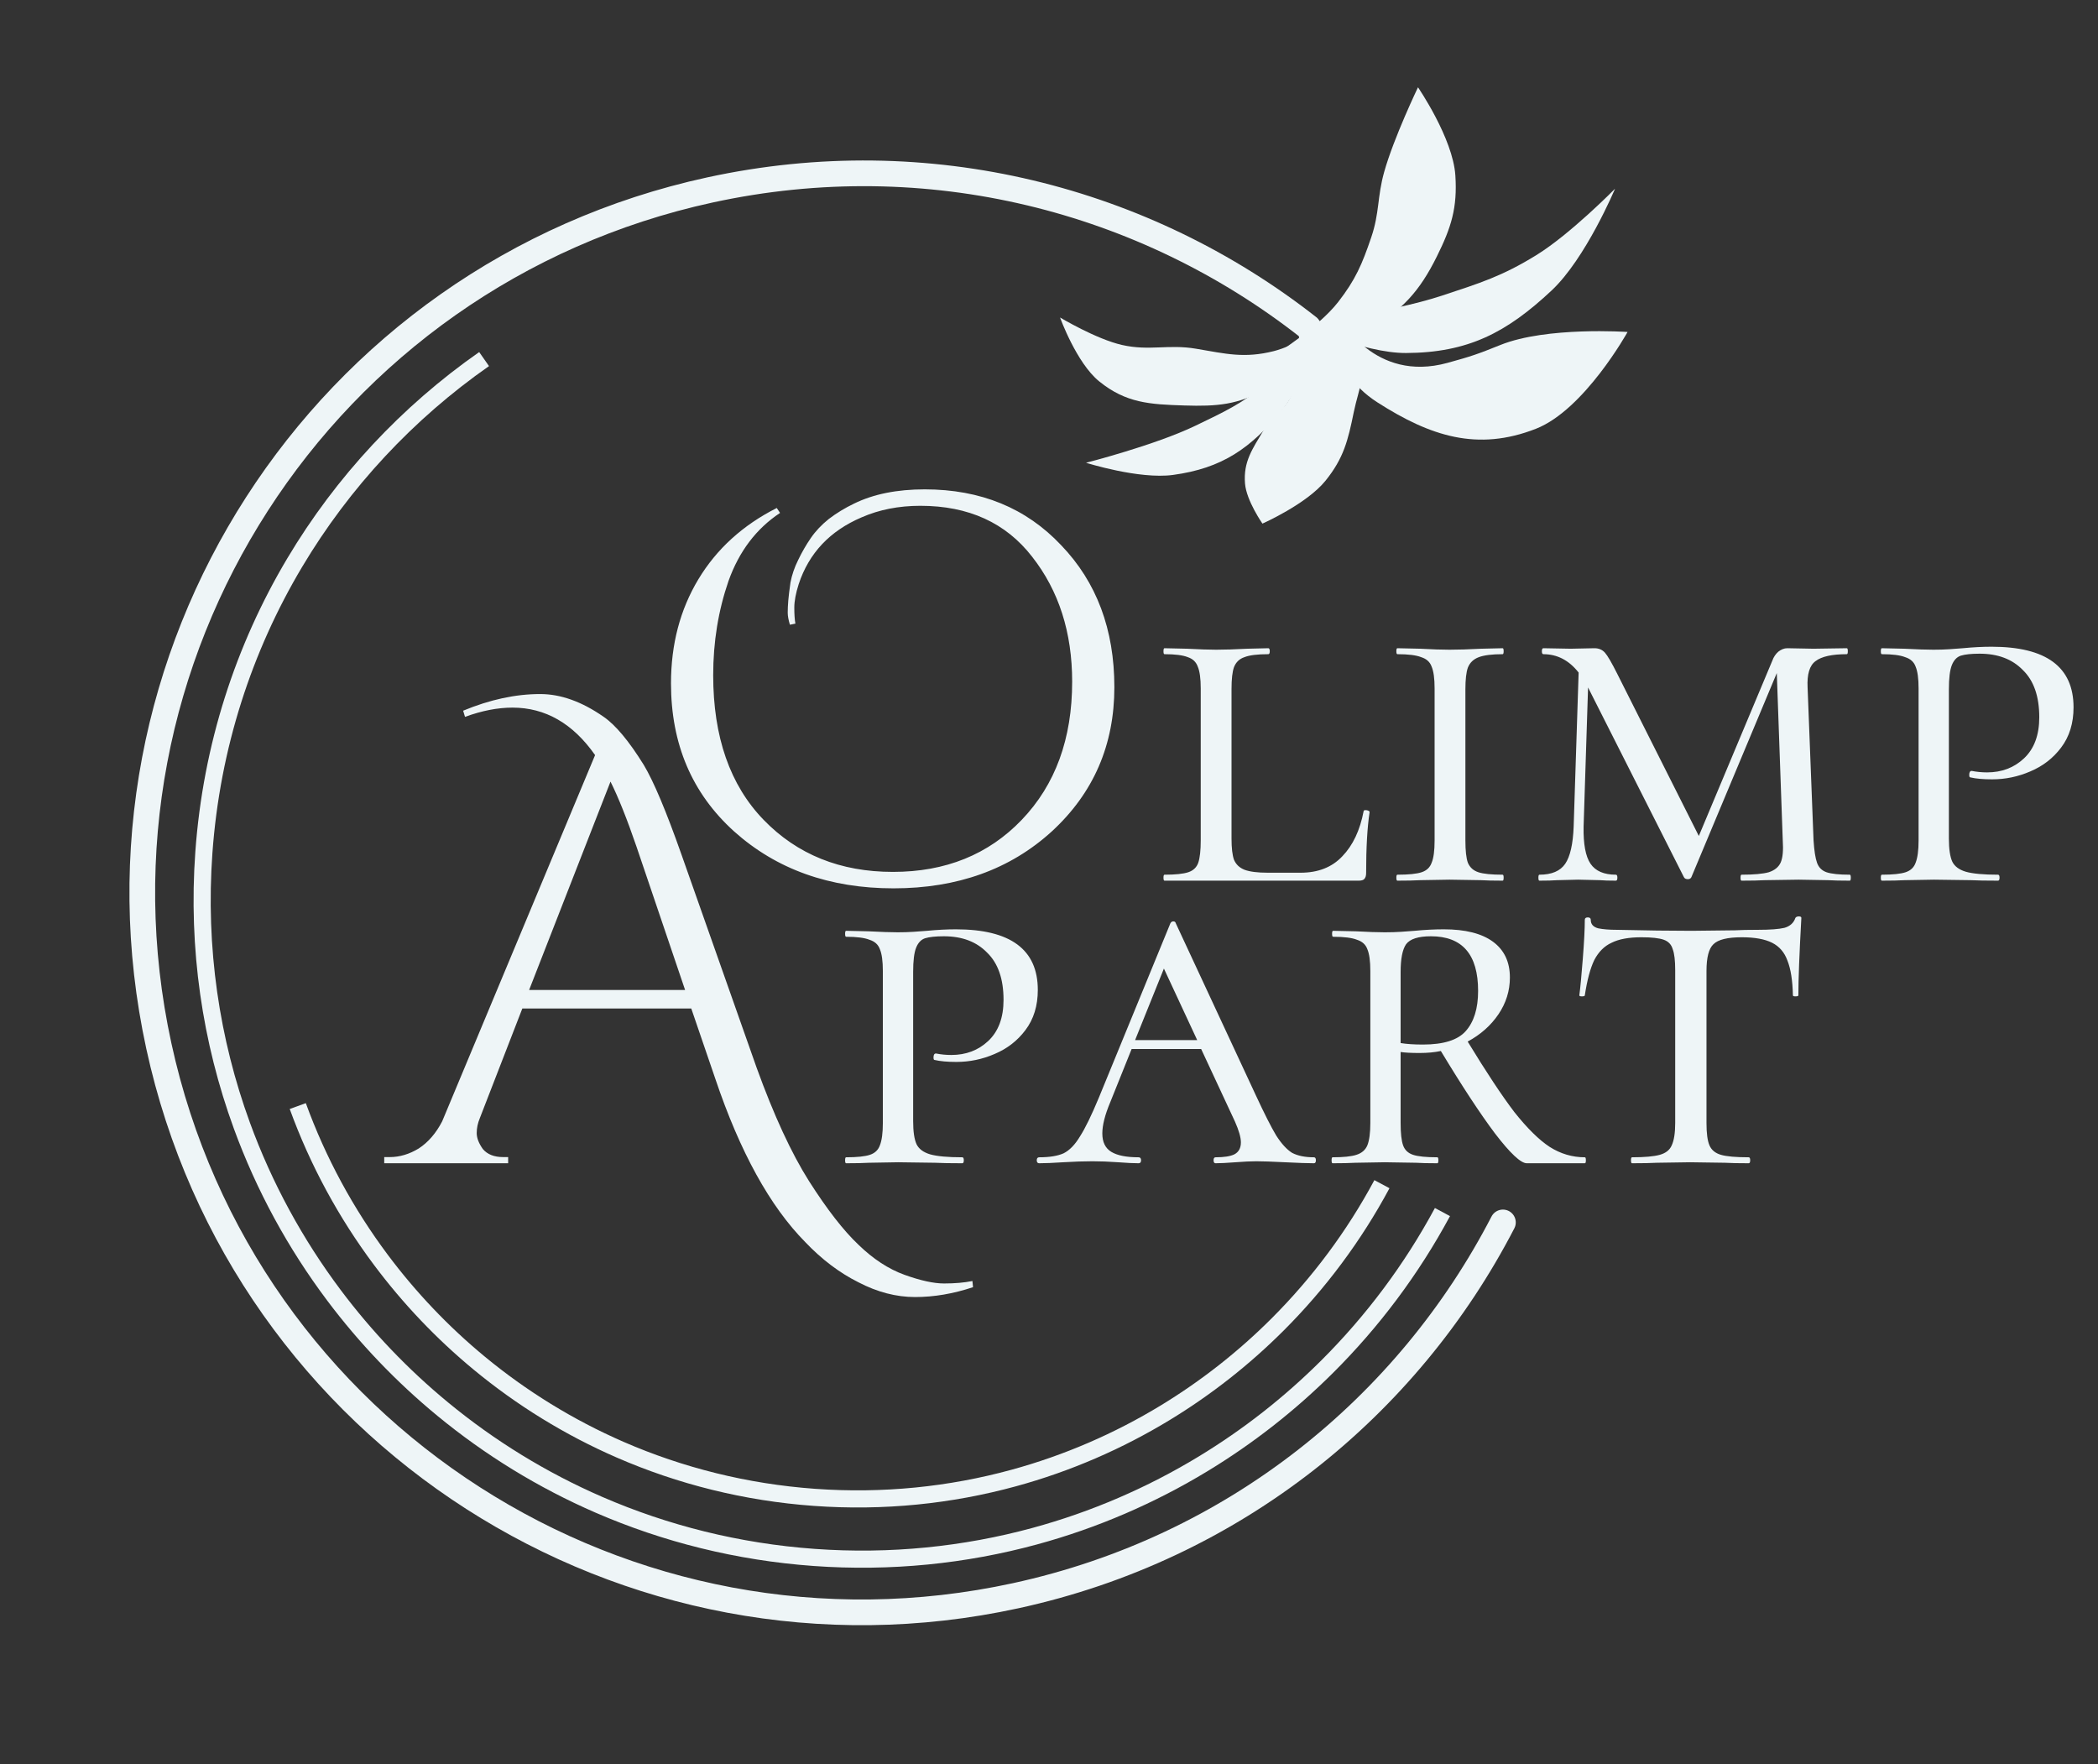 <?xml version="1.0" encoding="UTF-8"?> <svg xmlns="http://www.w3.org/2000/svg" width="245" height="206" viewBox="0 0 245 206" fill="none"><rect x="0" y="0" width="245" height="206" fill="#333333" stroke="none"/> <path d="M92.245 72.954C92.075 72.399 91.989 71.93 91.989 71.546C91.989 71.119 92.011 70.65 92.053 70.138C92.096 69.626 92.181 68.922 92.309 68.026C92.48 67.13 92.779 66.255 93.205 65.402C93.632 64.506 94.123 63.653 94.677 62.842C95.232 62.031 95.936 61.285 96.789 60.602C97.685 59.919 98.667 59.322 99.733 58.81C101.995 57.701 104.747 57.146 107.989 57.146C114.517 57.146 119.829 59.322 123.925 63.674C128.064 67.983 130.133 73.509 130.133 80.25C130.133 86.991 127.701 92.602 122.837 97.082C117.973 101.519 111.808 103.738 104.341 103.738C96.875 103.738 90.667 101.519 85.717 97.082C80.811 92.645 78.357 86.885 78.357 79.802C78.357 75.237 79.424 71.183 81.557 67.642C83.691 64.101 86.741 61.327 90.709 59.322L91.093 59.898C88.32 61.733 86.315 64.378 85.077 67.834C83.883 71.29 83.285 74.959 83.285 78.842C83.285 86.053 85.248 91.685 89.173 95.738C93.099 99.791 98.133 101.818 104.277 101.818C110.421 101.818 115.435 99.791 119.317 95.738C123.243 91.642 125.205 86.266 125.205 79.61C125.205 73.85 123.648 68.986 120.533 65.018C117.461 61.05 113.109 59.066 107.477 59.066C104.96 59.066 102.677 59.514 100.629 60.41C96.917 61.989 94.464 64.591 93.269 68.218C92.928 69.285 92.757 70.202 92.757 70.97C92.757 71.738 92.8 72.357 92.885 72.826L92.245 72.954ZM143.815 97.912C143.815 99.033 143.911 99.865 144.105 100.406C144.337 100.947 144.743 101.334 145.323 101.566C145.941 101.798 146.85 101.914 148.049 101.914H151.877C153.926 101.914 155.55 101.276 156.749 100C157.986 98.724 158.817 96.965 159.243 94.722C159.243 94.645 159.32 94.606 159.475 94.606C159.591 94.606 159.687 94.625 159.765 94.664C159.881 94.703 159.939 94.761 159.939 94.838C159.668 96.617 159.533 98.995 159.533 101.972C159.533 102.281 159.455 102.513 159.301 102.668C159.185 102.784 158.972 102.842 158.663 102.842H135.985C135.907 102.842 135.869 102.726 135.869 102.494C135.869 102.262 135.907 102.146 135.985 102.146C137.261 102.146 138.189 102.049 138.769 101.856C139.349 101.663 139.735 101.295 139.929 100.754C140.122 100.174 140.219 99.304 140.219 98.144V80.396C140.219 79.236 140.103 78.385 139.871 77.844C139.677 77.303 139.291 76.935 138.711 76.742C138.131 76.51 137.222 76.394 135.985 76.394C135.907 76.394 135.869 76.278 135.869 76.046C135.869 75.814 135.907 75.698 135.985 75.698L138.595 75.756C140.064 75.833 141.205 75.872 142.017 75.872C142.983 75.872 144.201 75.833 145.671 75.756L148.107 75.698C148.223 75.698 148.281 75.814 148.281 76.046C148.281 76.278 148.223 76.394 148.107 76.394C146.831 76.394 145.903 76.51 145.323 76.742C144.743 76.935 144.337 77.322 144.105 77.902C143.911 78.443 143.815 79.294 143.815 80.454V97.912ZM171.126 98.144C171.126 99.343 171.223 100.213 171.416 100.754C171.648 101.295 172.054 101.663 172.634 101.856C173.214 102.049 174.162 102.146 175.476 102.146C175.554 102.146 175.592 102.262 175.592 102.494C175.592 102.726 175.554 102.842 175.476 102.842C174.394 102.842 173.543 102.823 172.924 102.784L169.27 102.726L165.848 102.784C165.191 102.823 164.302 102.842 163.18 102.842C163.103 102.842 163.064 102.726 163.064 102.494C163.064 102.262 163.103 102.146 163.18 102.146C164.495 102.146 165.442 102.049 166.022 101.856C166.602 101.663 166.989 101.295 167.182 100.754C167.414 100.213 167.53 99.343 167.53 98.144V80.396C167.53 79.236 167.414 78.385 167.182 77.844C166.989 77.303 166.583 76.935 165.964 76.742C165.384 76.51 164.456 76.394 163.18 76.394C163.103 76.394 163.064 76.278 163.064 76.046C163.064 75.814 163.103 75.698 163.18 75.698L165.848 75.756C167.24 75.833 168.381 75.872 169.27 75.872C170.276 75.872 171.513 75.833 172.982 75.756L175.476 75.698C175.554 75.698 175.592 75.814 175.592 76.046C175.592 76.278 175.554 76.394 175.476 76.394C174.239 76.394 173.311 76.51 172.692 76.742C172.074 76.974 171.648 77.38 171.416 77.96C171.223 78.501 171.126 79.352 171.126 80.512V98.144ZM216.017 102.146C216.094 102.146 216.133 102.262 216.133 102.494C216.133 102.726 216.094 102.842 216.017 102.842C214.934 102.842 214.083 102.823 213.465 102.784L210.043 102.726L206.099 102.784C205.441 102.823 204.533 102.842 203.373 102.842C203.295 102.842 203.257 102.726 203.257 102.494C203.257 102.262 203.295 102.146 203.373 102.146C204.803 102.146 205.867 102.049 206.563 101.856C207.259 101.624 207.723 101.237 207.955 100.696C208.187 100.155 208.264 99.304 208.187 98.144L207.491 78.598L197.515 102.436C197.437 102.591 197.302 102.668 197.109 102.668C196.877 102.668 196.722 102.591 196.645 102.436L185.567 80.512L185.451 80.28L184.929 96.52C184.89 98.569 185.161 100.019 185.741 100.87C186.321 101.721 187.307 102.146 188.699 102.146C188.815 102.146 188.873 102.262 188.873 102.494C188.873 102.726 188.815 102.842 188.699 102.842C187.887 102.842 187.268 102.823 186.843 102.784L184.291 102.726L181.855 102.784C181.352 102.823 180.656 102.842 179.767 102.842C179.689 102.842 179.651 102.726 179.651 102.494C179.651 102.262 179.689 102.146 179.767 102.146C181.197 102.146 182.203 101.721 182.783 100.87C183.363 100.019 183.691 98.569 183.769 96.52L184.349 78.54C183.227 77.109 181.855 76.394 180.231 76.394C180.115 76.394 180.057 76.278 180.057 76.046C180.057 75.814 180.115 75.698 180.231 75.698L183.421 75.756L186.205 75.698C186.707 75.698 187.113 75.872 187.423 76.22C187.732 76.568 188.215 77.399 188.873 78.714L198.385 97.622L206.969 77.148C207.123 76.723 207.355 76.375 207.665 76.104C208.013 75.833 208.361 75.698 208.709 75.698L211.783 75.756L215.669 75.698C215.746 75.698 215.785 75.814 215.785 76.046C215.785 76.278 215.746 76.394 215.669 76.394C213.929 76.394 212.711 76.665 212.015 77.206C211.319 77.709 211.009 78.733 211.087 80.28L211.783 98.144C211.86 99.343 211.995 100.213 212.189 100.754C212.382 101.295 212.749 101.663 213.291 101.856C213.871 102.049 214.779 102.146 216.017 102.146ZM227.586 97.912C227.586 99.149 227.722 100.058 227.992 100.638C228.263 101.179 228.785 101.566 229.558 101.798C230.37 102.03 231.627 102.146 233.328 102.146C233.444 102.146 233.502 102.262 233.502 102.494C233.502 102.726 233.444 102.842 233.328 102.842C231.936 102.842 230.873 102.823 230.138 102.784L225.846 102.726L222.424 102.784C221.767 102.823 220.878 102.842 219.756 102.842C219.679 102.842 219.64 102.726 219.64 102.494C219.64 102.262 219.679 102.146 219.756 102.146C221.032 102.146 221.96 102.049 222.54 101.856C223.12 101.663 223.507 101.295 223.7 100.754C223.932 100.174 224.048 99.304 224.048 98.144L224.048 80.396C224.048 79.236 223.932 78.385 223.7 77.844C223.507 77.303 223.101 76.935 222.482 76.742C221.902 76.51 220.994 76.394 219.756 76.394C219.679 76.394 219.64 76.278 219.64 76.046C219.64 75.814 219.679 75.698 219.756 75.698L222.366 75.756C223.836 75.833 224.976 75.872 225.788 75.872C226.446 75.872 227.064 75.853 227.644 75.814C228.263 75.775 228.785 75.737 229.21 75.698C230.409 75.582 231.53 75.524 232.574 75.524C238.954 75.524 242.144 77.883 242.144 82.6C242.144 84.456 241.661 86.022 240.694 87.298C239.766 88.535 238.568 89.463 237.098 90.082C235.668 90.701 234.179 91.01 232.632 91.01C231.588 91.01 230.738 90.933 230.08 90.778C230.003 90.778 229.964 90.681 229.964 90.488C229.964 90.179 230.061 90.024 230.254 90.024C230.834 90.14 231.434 90.198 232.052 90.198C233.754 90.198 235.184 89.657 236.344 88.574C237.543 87.453 238.142 85.848 238.142 83.76C238.142 81.324 237.504 79.487 236.228 78.25C234.991 76.974 233.309 76.336 231.182 76.336C230.216 76.336 229.481 76.413 228.978 76.568C228.514 76.723 228.166 77.09 227.934 77.67C227.702 78.25 227.586 79.197 227.586 80.512L227.586 97.912Z" fill="#EEF5F7"></path> <path d="M54.085 82.994C57.205 81.698 60.205 81.05 63.085 81.05C65.485 81.05 67.957 81.938 70.501 83.714C71.893 84.674 73.453 86.546 75.181 89.33C76.333 91.25 77.797 94.73 79.573 99.77L88.357 124.682C90.373 130.25 92.413 134.666 94.477 137.93C96.589 141.242 98.509 143.714 100.237 145.346C101.965 147.026 103.765 148.202 105.637 148.874C107.509 149.546 109.045 149.882 110.245 149.882C111.493 149.882 112.597 149.786 113.557 149.594L113.629 150.314C111.325 151.082 109.069 151.466 106.861 151.466C104.653 151.466 102.445 150.89 100.237 149.738C98.029 148.634 95.965 147.074 94.045 145.058C89.917 140.882 86.413 134.522 83.533 125.978L80.725 117.77H60.997L56.029 130.586C55.789 131.162 55.669 131.738 55.669 132.314C55.669 132.89 55.909 133.514 56.389 134.186C56.917 134.81 57.709 135.122 58.765 135.122H59.341V135.842H44.869V135.122H45.517C46.669 135.122 47.797 134.786 48.901 134.114C50.005 133.394 50.917 132.338 51.637 130.946L69.493 88.178C66.901 84.482 63.685 82.634 59.845 82.634C58.117 82.634 56.269 82.994 54.301 83.714L54.085 82.994ZM61.789 115.61H80.005L74.317 98.834C73.213 95.618 72.205 93.098 71.293 91.274L61.789 115.61ZM106.635 130.912C106.635 132.149 106.77 133.058 107.041 133.638C107.312 134.179 107.834 134.566 108.607 134.798C109.419 135.03 110.676 135.146 112.377 135.146C112.493 135.146 112.551 135.262 112.551 135.494C112.551 135.726 112.493 135.842 112.377 135.842C110.985 135.842 109.922 135.823 109.187 135.784L104.895 135.726L101.473 135.784C100.816 135.823 99.926 135.842 98.805 135.842C98.728 135.842 98.689 135.726 98.689 135.494C98.689 135.262 98.728 135.146 98.805 135.146C100.081 135.146 101.009 135.049 101.589 134.856C102.169 134.663 102.556 134.295 102.749 133.754C102.981 133.174 103.097 132.304 103.097 131.144L103.097 113.396C103.097 112.236 102.981 111.385 102.749 110.844C102.556 110.303 102.15 109.935 101.531 109.742C100.951 109.51 100.042 109.394 98.805 109.394C98.728 109.394 98.689 109.278 98.689 109.046C98.689 108.814 98.728 108.698 98.805 108.698L101.415 108.756C102.884 108.833 104.025 108.872 104.837 108.872C105.494 108.872 106.113 108.853 106.693 108.814C107.312 108.775 107.834 108.737 108.259 108.698C109.458 108.582 110.579 108.524 111.623 108.524C118.003 108.524 121.193 110.883 121.193 115.6C121.193 117.456 120.71 119.022 119.743 120.298C118.815 121.535 117.616 122.463 116.147 123.082C114.716 123.701 113.228 124.01 111.681 124.01C110.637 124.01 109.786 123.933 109.129 123.778C109.052 123.778 109.013 123.681 109.013 123.488C109.013 123.179 109.11 123.024 109.303 123.024C109.883 123.14 110.482 123.198 111.101 123.198C112.802 123.198 114.233 122.657 115.393 121.574C116.592 120.453 117.191 118.848 117.191 116.76C117.191 114.324 116.553 112.487 115.277 111.25C114.04 109.974 112.358 109.336 110.231 109.336C109.264 109.336 108.53 109.413 108.027 109.568C107.563 109.723 107.215 110.09 106.983 110.67C106.751 111.25 106.635 112.197 106.635 113.512L106.635 130.912ZM153.435 135.146C153.59 135.146 153.667 135.262 153.667 135.494C153.667 135.726 153.59 135.842 153.435 135.842C152.739 135.842 151.618 135.803 150.071 135.726C148.525 135.649 147.403 135.61 146.707 135.61C146.089 135.61 145.277 135.649 144.271 135.726C143.266 135.803 142.493 135.842 141.951 135.842C141.797 135.842 141.719 135.726 141.719 135.494C141.719 135.262 141.797 135.146 141.951 135.146C142.957 135.146 143.691 135.03 144.155 134.798C144.658 134.527 144.909 134.063 144.909 133.406C144.909 132.826 144.677 132.014 144.213 130.97L140.269 122.502H132.149L129.655 128.708C129.037 130.177 128.727 131.395 128.727 132.362C128.727 133.367 129.075 134.083 129.771 134.508C130.467 134.933 131.531 135.146 132.961 135.146C133.155 135.146 133.251 135.262 133.251 135.494C133.251 135.726 133.155 135.842 132.961 135.842C132.381 135.842 131.589 135.803 130.583 135.726C129.501 135.649 128.495 135.61 127.567 135.61C126.601 135.61 125.46 135.649 124.145 135.726C122.985 135.803 122.057 135.842 121.361 135.842C121.168 135.842 121.071 135.726 121.071 135.494C121.071 135.262 121.168 135.146 121.361 135.146C122.56 135.146 123.507 134.991 124.203 134.682C124.899 134.334 125.537 133.677 126.117 132.71C126.736 131.743 127.471 130.235 128.321 128.186L136.673 107.828C136.751 107.673 136.867 107.596 137.021 107.596C137.176 107.596 137.273 107.673 137.311 107.828L146.649 127.896C147.655 130.061 148.447 131.627 149.027 132.594C149.646 133.561 150.265 134.237 150.883 134.624C151.541 134.972 152.391 135.146 153.435 135.146ZM132.555 121.458H139.805L135.919 113.106L132.555 121.458ZM185.08 135.146C185.157 135.146 185.196 135.262 185.196 135.494C185.196 135.726 185.157 135.842 185.08 135.842H178.294C177.598 135.842 176.36 134.682 174.582 132.362C172.842 130.042 170.734 126.833 168.26 122.734C167.525 122.889 166.694 122.966 165.766 122.966C164.799 122.966 164.064 122.927 163.562 122.85V131.144C163.562 132.343 163.658 133.213 163.852 133.754C164.045 134.295 164.432 134.663 165.012 134.856C165.592 135.049 166.539 135.146 167.854 135.146C167.931 135.146 167.97 135.262 167.97 135.494C167.97 135.726 167.931 135.842 167.854 135.842C166.771 135.842 165.94 135.823 165.36 135.784L161.706 135.726L158.284 135.784C157.626 135.823 156.737 135.842 155.616 135.842C155.538 135.842 155.5 135.726 155.5 135.494C155.5 135.262 155.538 135.146 155.616 135.146C156.892 135.146 157.82 135.049 158.4 134.856C159.018 134.663 159.444 134.295 159.676 133.754C159.908 133.174 160.024 132.304 160.024 131.144V113.396C160.024 112.236 159.908 111.385 159.676 110.844C159.482 110.303 159.076 109.935 158.458 109.742C157.878 109.51 156.95 109.394 155.674 109.394C155.596 109.394 155.558 109.278 155.558 109.046C155.558 108.814 155.596 108.698 155.674 108.698L158.342 108.756C159.734 108.833 160.855 108.872 161.706 108.872C162.402 108.872 163.04 108.853 163.62 108.814C164.238 108.775 164.76 108.737 165.186 108.698C166.384 108.582 167.525 108.524 168.608 108.524C171.121 108.524 173.035 109.007 174.35 109.974C175.664 110.941 176.322 112.333 176.322 114.15C176.322 115.697 175.877 117.127 174.988 118.442C174.098 119.757 172.9 120.82 171.392 121.632C173.557 125.189 175.374 127.935 176.844 129.868C178.352 131.763 179.724 133.116 180.962 133.928C182.238 134.74 183.61 135.146 185.08 135.146ZM163.562 121.806C164.258 121.922 165.128 121.98 166.172 121.98C168.569 121.98 170.232 121.458 171.16 120.414C172.126 119.331 172.61 117.765 172.61 115.716C172.61 111.463 170.773 109.336 167.1 109.336C165.63 109.336 164.664 109.645 164.2 110.264C163.774 110.883 163.562 111.965 163.562 113.512V121.806ZM191.682 109.452C190.213 109.452 189.053 109.665 188.202 110.09C187.351 110.477 186.675 111.153 186.172 112.12C185.708 113.087 185.341 114.459 185.07 116.238C185.07 116.315 184.954 116.354 184.722 116.354C184.529 116.354 184.432 116.315 184.432 116.238C184.548 115.349 184.683 113.918 184.838 111.946C184.993 109.974 185.07 108.466 185.07 107.422C185.07 107.229 185.186 107.132 185.418 107.132C185.65 107.132 185.766 107.229 185.766 107.422C185.766 107.925 186.056 108.253 186.636 108.408C187.216 108.524 187.931 108.582 188.782 108.582C192.185 108.659 195.104 108.698 197.54 108.698L202.586 108.64C203.282 108.601 204.191 108.582 205.312 108.582C206.704 108.582 207.729 108.505 208.386 108.35C209.043 108.157 209.469 107.77 209.662 107.19C209.739 107.074 209.875 107.016 210.068 107.016C210.261 107.016 210.358 107.074 210.358 107.19C210.126 111.366 210.01 114.382 210.01 116.238C210.01 116.315 209.894 116.354 209.662 116.354C209.469 116.354 209.372 116.315 209.372 116.238C209.333 114.498 209.121 113.145 208.734 112.178C208.386 111.211 207.787 110.515 206.936 110.09C206.085 109.665 204.906 109.452 203.398 109.452C201.735 109.452 200.633 109.723 200.092 110.264C199.551 110.767 199.28 111.811 199.28 113.396L199.28 131.144C199.28 132.343 199.396 133.213 199.628 133.754C199.86 134.295 200.305 134.663 200.962 134.856C201.619 135.049 202.702 135.146 204.21 135.146C204.326 135.146 204.384 135.262 204.384 135.494C204.384 135.726 204.326 135.842 204.21 135.842C203.011 135.842 202.083 135.823 201.426 135.784L197.366 135.726L193.48 135.784C192.784 135.823 191.817 135.842 190.58 135.842C190.503 135.842 190.464 135.726 190.464 135.494C190.464 135.262 190.503 135.146 190.58 135.146C192.049 135.146 193.132 135.049 193.828 134.856C194.524 134.663 194.988 134.295 195.22 133.754C195.491 133.174 195.626 132.304 195.626 131.144L195.626 113.28C195.626 112.159 195.529 111.347 195.336 110.844C195.181 110.303 194.833 109.935 194.292 109.742C193.751 109.549 192.881 109.452 191.682 109.452Z" fill="#EEF5F7"></path> <path d="M152.783 38.215C133.745 23.283 108.424 16.635 82.911 22.181C37.508 32.051 8.691 76.803 18.546 122.136C28.401 167.469 73.197 196.217 118.6 186.347C144.113 180.8 164.388 164.24 175.508 142.752" stroke="#EEF5F7" stroke-width="3" stroke-linecap="round"></path> <path d="M181.19 33.925C185.183 30.185 188.601 22.037 188.601 22.037C188.601 22.037 183.409 27.324 179.415 29.79C175.427 32.252 172.838 33.056 168.388 34.524C162.133 36.588 151.846 37.818 151.846 37.818C151.846 37.818 159.19 41.246 164.191 41.224C171.415 41.191 175.917 38.864 181.19 33.925Z" fill="#EEF5F7"></path> <path d="M149.715 47.903C152.496 44.519 154.363 37.696 154.363 37.696C154.363 37.696 150.791 42.432 147.876 44.805C144.966 47.173 142.995 48.08 139.614 49.708C134.863 51.996 126.825 54.04 126.825 54.04C126.825 54.04 133.01 55.999 136.978 55.462C142.71 54.686 146.042 52.371 149.715 47.903Z" fill="#EEF5F7"></path> <path d="M160.881 47.008C154.507 42.933 156.519 37.177 156.519 37.177C156.519 37.177 160.463 44.731 169.034 42.376C171.804 41.615 172.543 41.361 175.207 40.288C180.617 38.107 190.064 38.767 190.064 38.767C190.064 38.767 185.022 47.855 179.361 50.072C172.549 52.739 167.045 50.948 160.881 47.008Z" fill="#EEF5F7"></path> <path d="M138.302 47.351C142.134 47.472 144.583 47.278 147.923 45.395C151.222 43.535 154.524 38.288 154.524 38.288C154.524 38.288 151.17 40.394 148.756 41.002C145.312 41.869 143.168 41.318 139.667 40.723C136.441 40.174 134.232 41.009 131.04 40.288C128.011 39.605 123.79 37.077 123.79 37.077C123.79 37.077 125.705 42.382 128.358 44.533C131.493 47.075 134.268 47.224 138.302 47.351Z" fill="#EEF5F7"></path> <path d="M158.353 40.647C156.817 38.215 151.577 37.772 151.577 37.772C151.577 37.772 152.267 43.385 150.69 46.417C149.804 48.119 148.556 48.573 147.572 50.221C146.245 52.446 145.184 53.916 145.39 56.466C145.552 58.468 147.425 61.146 147.425 61.146C147.425 61.146 152.604 58.852 154.791 56.136C156.917 53.497 157.417 51.432 158.091 48.13C158.677 45.254 159.893 43.085 158.353 40.647Z" fill="#EEF5F7"></path> <path d="M159.824 38.557C155.983 40.853 148.752 41.508 148.752 41.508C148.752 41.508 153.928 38.279 156.27 35.266C158.301 32.653 159.063 30.855 160.129 27.722C161.109 24.845 160.82 23.014 161.64 20.088C162.763 16.082 165.59 10.195 165.59 10.195C165.59 10.195 169.669 16.133 169.954 20.49C170.201 24.273 169.477 26.558 167.791 29.953C165.756 34.056 163.754 36.208 159.824 38.557Z" fill="#EEF5F7"></path> <path d="M56.532 41.933C47.606 48.172 40.033 56.271 34.409 65.714C28.467 75.691 24.699 87.168 23.808 99.54C23.002 110.733 24.63 121.54 28.244 131.441C30.852 138.586 34.495 145.259 39.002 151.265C42.689 156.178 46.955 160.645 51.708 164.559C57.19 169.073 63.318 172.851 69.952 175.73C77.711 179.096 86.162 181.231 95.076 181.874C103.99 182.516 112.659 181.614 120.821 179.395C127.799 177.497 134.406 174.636 140.478 170.955C145.742 167.763 150.605 163.953 154.958 159.619C160.28 154.321 164.841 148.239 168.447 141.542" stroke="#EEF5F7" stroke-width="2"></path> <path d="M34.773 129.164C37.127 135.639 40.414 141.687 44.483 147.129C47.812 151.582 51.663 155.629 55.954 159.176C60.903 163.266 66.437 166.688 72.427 169.296C79.433 172.345 87.063 174.278 95.113 174.858C103.163 175.438 110.991 174.619 118.362 172.605C124.664 170.884 130.631 168.289 136.115 164.951C140.87 162.056 145.262 158.603 149.195 154.673C154.002 149.87 158.122 144.357 161.379 138.286" stroke="#EEF5F7" stroke-width="2" stroke-linejoin="bevel"></path> </svg> 